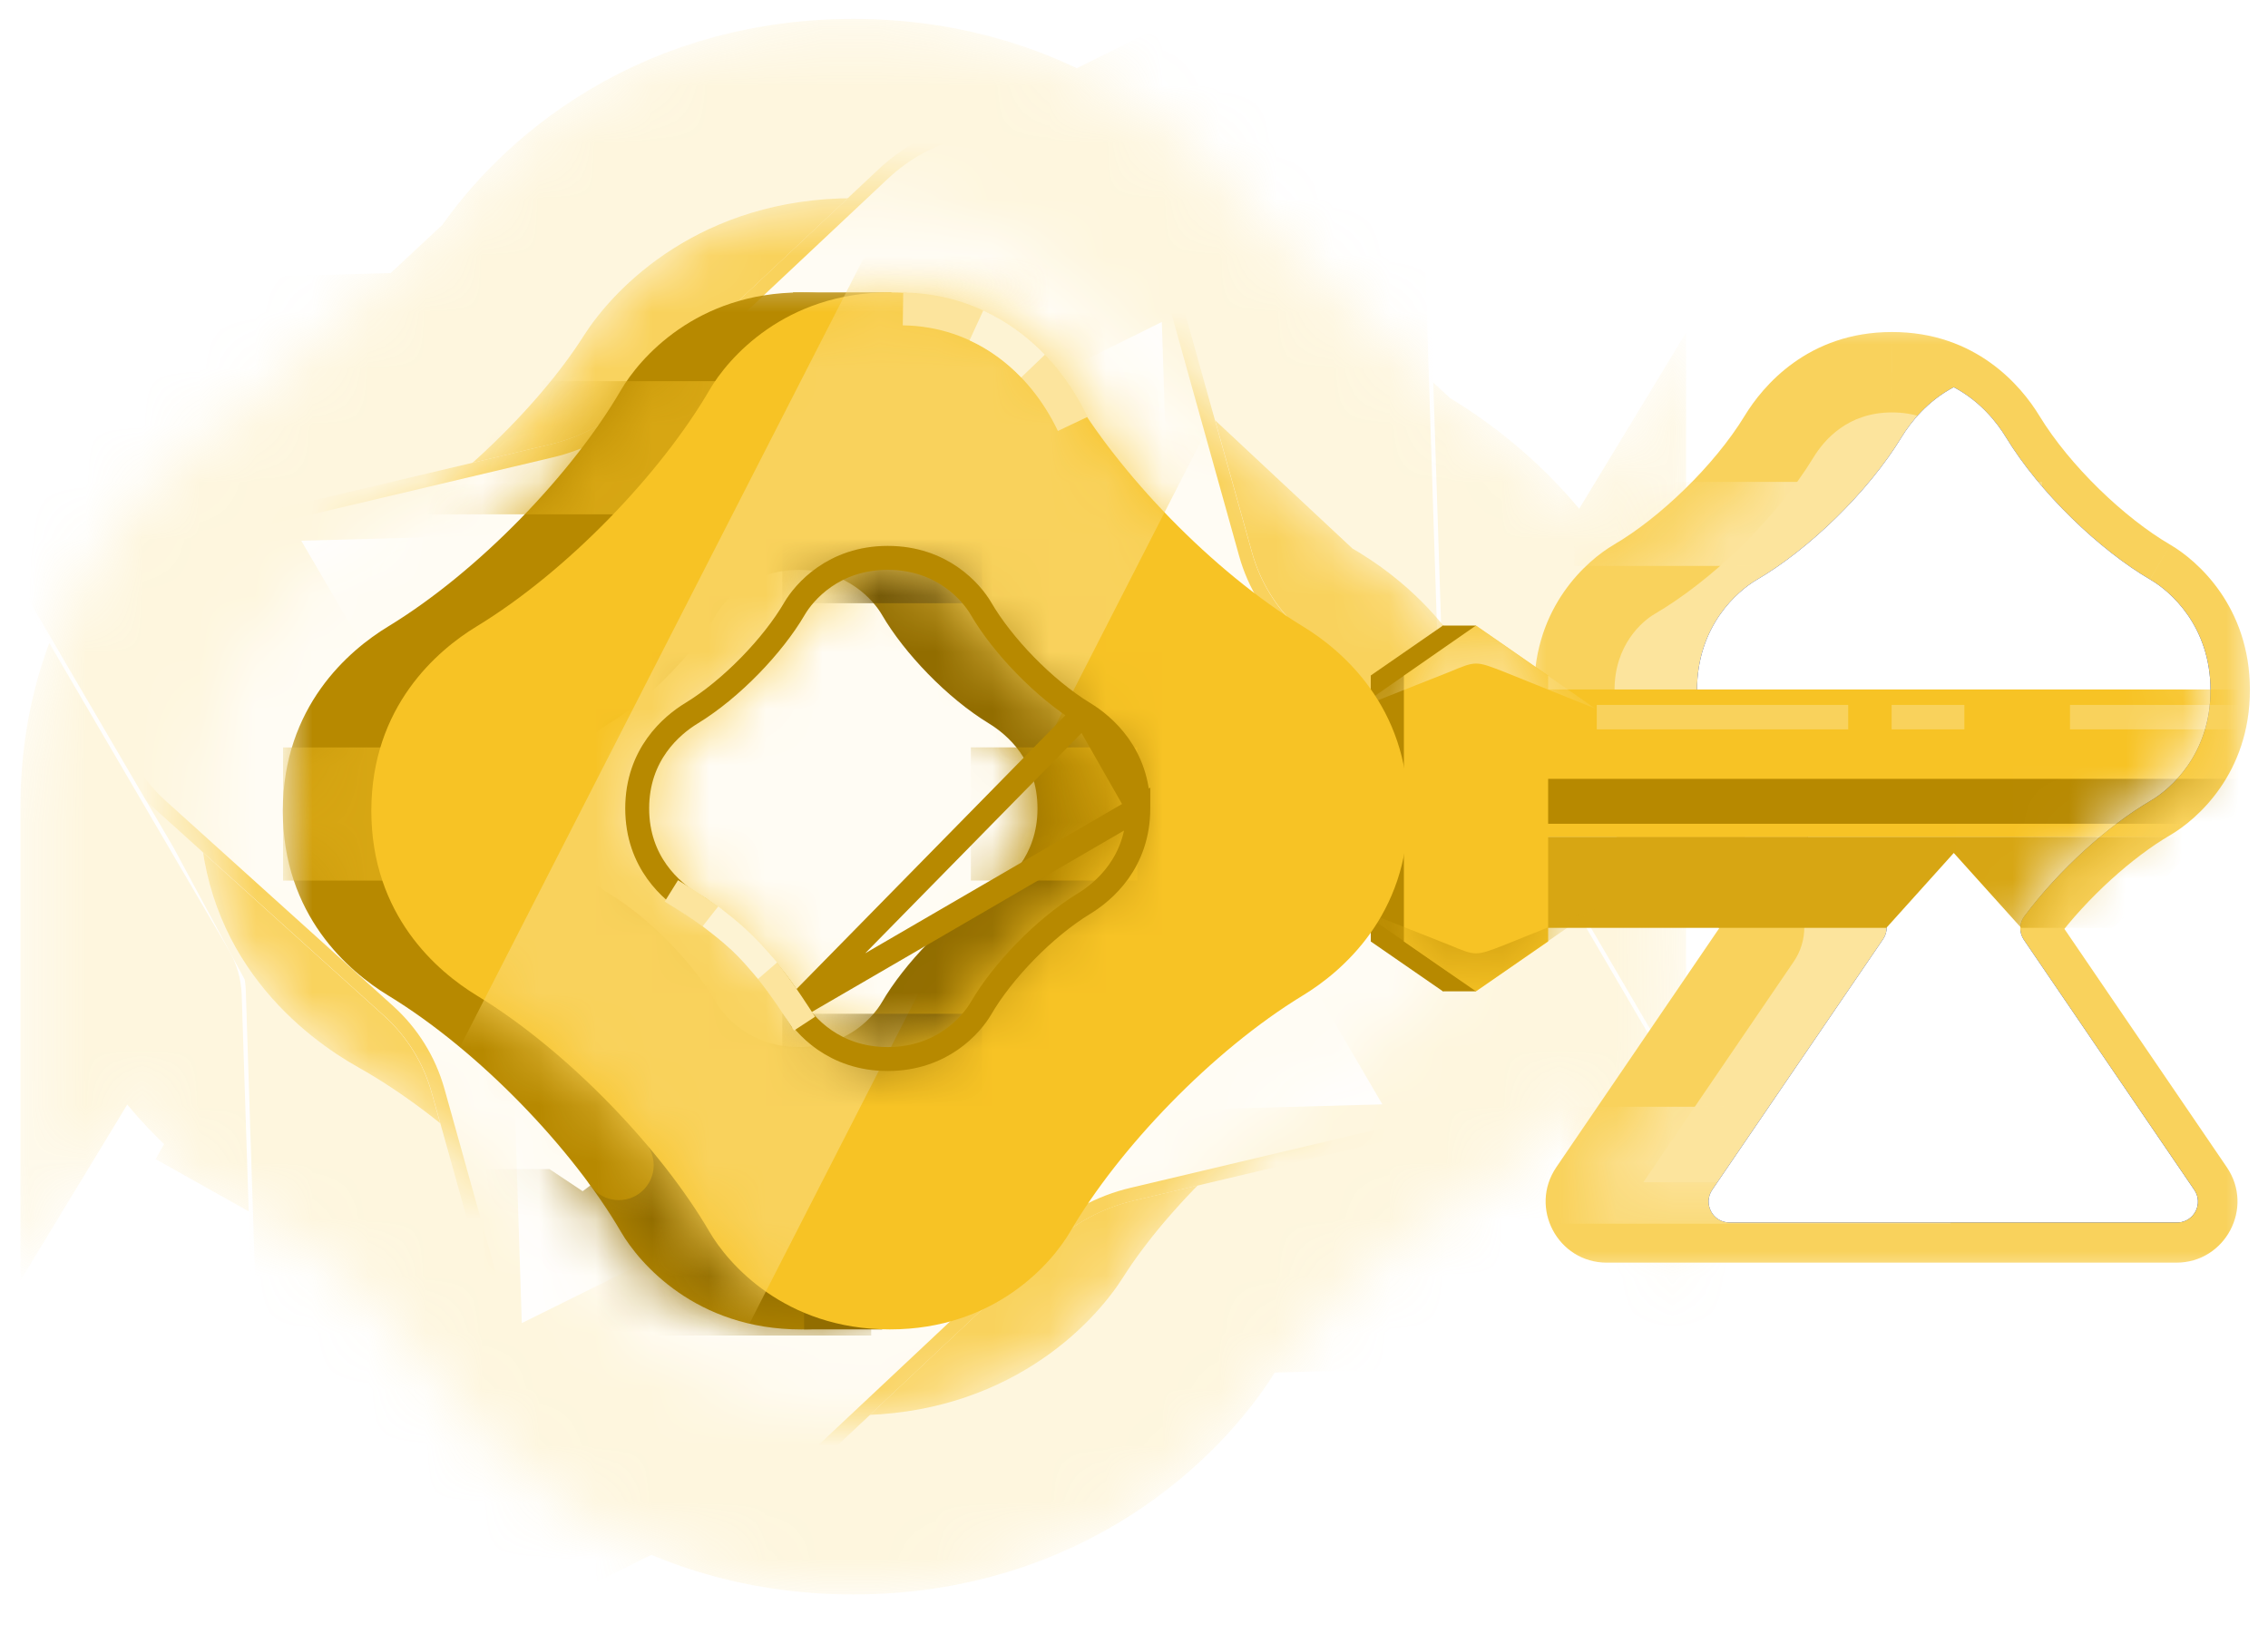 <?xml version="1.0" encoding="utf-8"?>
<svg xmlns="http://www.w3.org/2000/svg" fill="none" height="29" viewBox="0 0 40 29" width="40">
<g opacity="0.2">
<mask height="29" id="mask0_1924_4808" maskUnits="userSpaceOnUse" style="mask-type:alpha" width="30" x="0" y="0">
<path d="M9.593 5.492L9.593 5.492C10.246 4.462 12.001 2.672 15.049 2.672C18.096 2.672 19.851 4.46 20.505 5.492H9.593ZM9.593 5.492C8.866 6.64 7.356 8.106 5.928 8.907L9.593 5.492ZM2.699 14.225V14.224C2.7 11.111 4.881 9.494 5.927 8.908L2.699 14.225ZM2.699 14.225V14.226V14.226V14.226V14.226V14.226V14.226V14.226V14.226V14.226V14.226V14.226V14.226V14.226V14.226V14.226V14.226V14.226V14.226V14.226V14.226V14.226V14.226V14.226V14.226V14.226V14.226V14.226V14.226V14.226V14.226V14.226V14.226V14.226V14.226V14.226V14.226V14.226V14.226V14.226V14.226V14.226V14.226V14.226V14.226V14.226V14.226V14.226V14.226V14.226V14.226V14.226V14.226V14.226V14.226V14.226V14.226V14.226V14.226V14.226V14.226V14.226V14.226V14.226V14.226V14.226V14.226V14.226V14.226V14.226V14.226V14.226V14.226V14.226V14.226V14.226V14.226V14.226V14.226V14.226V14.226V14.226V14.226V14.226V14.226V14.226V14.226V14.226V14.226V14.226V14.226V14.226V14.227V14.227V14.227V14.227V14.227V14.227V14.227V14.227V14.227V14.227V14.227V14.227V14.227V14.227V14.227V14.227V14.227V14.227V14.227V14.227V14.227V14.227V14.227V14.227V14.227V14.227V14.227V14.227V14.227V14.227V14.227V14.227V14.227V14.227V14.227V14.227V14.227V14.227V14.227V14.227V14.227V14.227V14.227V14.227V14.227V14.227V14.227V14.227V14.227V14.227V14.227V14.227V14.227V14.227V14.227V14.227V14.227V14.227V14.227V14.227V14.227V14.227V14.227V14.227L2.699 14.227L2.699 14.228M2.699 14.225L2.699 14.228M2.699 14.228C2.7 17.343 4.883 18.96 5.927 19.545L7.07 17.506L5.927 19.545C7.356 20.346 8.866 21.813 9.593 22.96M2.699 14.228L24.171 19.545M27.399 14.225L27.399 14.226L27.399 14.226V14.227V14.228C27.398 17.343 25.215 18.96 24.171 19.545L27.399 14.225ZM27.399 14.225C27.398 11.11 25.215 9.493 24.171 8.908L27.399 14.225ZM18.53 21.709C18.178 22.265 17.083 23.442 15.049 23.442C13.015 23.442 11.92 22.265 11.568 21.709M18.53 21.709L5.037 14.226V14.227C5.038 16.084 6.315 17.082 7.071 17.506C8.831 18.492 10.63 20.227 11.568 21.709M18.53 21.709C19.468 20.227 21.267 18.492 23.027 17.506L24.171 19.545M18.53 21.709L24.171 19.545M11.568 21.709L9.593 22.96M11.568 21.709L9.593 22.96C9.593 22.96 9.593 22.96 9.593 22.96M9.593 22.96C10.246 23.993 12.002 25.78 15.049 25.78C18.097 25.78 19.852 23.991 20.505 22.961L20.505 22.96C21.232 21.813 22.742 20.346 24.171 19.545M24.171 8.908C22.742 8.107 21.232 6.64 20.505 5.493L24.171 8.908Z" fill="#D9D9D9" stroke="url(#paint0_radial_1924_4808)" stroke-width="4.676"/>
</mask>
<g mask="url(#mask0_1924_4808)">
<path d="M9.593 5.492L9.593 5.492C10.246 4.462 12.001 2.672 15.049 2.672C18.096 2.672 19.851 4.46 20.505 5.492H9.593ZM9.593 5.492C8.866 6.64 7.356 8.106 5.928 8.907L9.593 5.492ZM2.699 14.225V14.224C2.7 11.111 4.881 9.494 5.927 8.908L2.699 14.225ZM2.699 14.225V14.226V14.226V14.226V14.226V14.226V14.226V14.226V14.226V14.226V14.226V14.226V14.226V14.226V14.226V14.226V14.226V14.226V14.226V14.226V14.226V14.226V14.226V14.226V14.226V14.226V14.226V14.226V14.226V14.226V14.226V14.226V14.226V14.226V14.226V14.226V14.226V14.226V14.226V14.226V14.226V14.226V14.226V14.226V14.226V14.226V14.226V14.226V14.226V14.226V14.226V14.226V14.226V14.226V14.226V14.226V14.226V14.226V14.226V14.226V14.226V14.226V14.226V14.226V14.226V14.226V14.226V14.226V14.226V14.226V14.226V14.226V14.226V14.226V14.226V14.226V14.226V14.226V14.226V14.226V14.226V14.226V14.226V14.226V14.226V14.226V14.226V14.226V14.226V14.226V14.226V14.226V14.227V14.227V14.227V14.227V14.227V14.227V14.227V14.227V14.227V14.227V14.227V14.227V14.227V14.227V14.227V14.227V14.227V14.227V14.227V14.227V14.227V14.227V14.227V14.227V14.227V14.227V14.227V14.227V14.227V14.227V14.227V14.227V14.227V14.227V14.227V14.227V14.227V14.227V14.227V14.227V14.227V14.227V14.227V14.227V14.227V14.227V14.227V14.227V14.227V14.227V14.227V14.227V14.227V14.227V14.227V14.227V14.227V14.227V14.227V14.227V14.227V14.227V14.227V14.227L2.699 14.227L2.699 14.228M2.699 14.225L2.699 14.228M2.699 14.228C2.7 17.343 4.883 18.96 5.927 19.545L7.07 17.506L5.927 19.545C7.356 20.346 8.866 21.813 9.593 22.96M2.699 14.228L24.171 19.545M27.399 14.225L27.399 14.226L27.399 14.226V14.227V14.228C27.398 17.343 25.215 18.96 24.171 19.545L27.399 14.225ZM27.399 14.225C27.398 11.11 25.215 9.493 24.171 8.908L27.399 14.225ZM18.53 21.709C18.178 22.265 17.083 23.442 15.049 23.442C13.015 23.442 11.92 22.265 11.568 21.709M18.53 21.709L5.037 14.226V14.227C5.038 16.084 6.315 17.082 7.071 17.506C8.831 18.492 10.63 20.227 11.568 21.709M18.53 21.709C19.468 20.227 21.267 18.492 23.027 17.506L24.171 19.545M18.53 21.709L24.171 19.545M11.568 21.709L9.593 22.96M11.568 21.709L9.593 22.96C9.593 22.96 9.593 22.96 9.593 22.96M9.593 22.96C10.246 23.993 12.002 25.78 15.049 25.78C18.097 25.78 19.852 23.991 20.505 22.961L20.505 22.96C21.232 21.813 22.742 20.346 24.171 19.545M24.171 8.908C22.742 8.107 21.232 6.64 20.505 5.493L24.171 8.908Z" stroke="url(#paint1_radial_1924_4808)" stroke-width="4.676"/>
<g filter="url(#filter0_f_1924_4808)">
<path d="M22.319 -0.359C23.577 -0.983 25.054 -0.198 25.096 1.117L25.431 11.465C25.44 11.746 25.518 12.018 25.66 12.261L30.9 21.219C31.594 22.407 30.654 23.905 29.19 23.945L18.142 24.248C17.842 24.256 17.547 24.33 17.278 24.463L7.375 29.37C6.117 29.994 4.64 29.209 4.597 27.894L4.263 17.546C4.254 17.265 4.175 16.993 4.033 16.75L-1.206 7.792C-1.901 6.605 -0.96 5.106 0.504 5.066L11.552 4.763C11.851 4.755 12.147 4.681 12.416 4.548L22.319 -0.359Z" fill="#FFFCF4"/>
<path d="M6.155 15.606L4.033 16.75L6.155 15.606L1.301 7.307L11.536 7.027L11.552 4.763L11.536 7.027C12.21 7.008 12.875 6.843 13.479 6.543L22.71 1.969L23.022 11.614C23.042 12.246 23.219 12.859 23.539 13.405L28.392 21.704L18.158 21.985C17.484 22.003 16.819 22.169 16.214 22.468L6.983 27.042L6.672 17.397C6.651 16.765 6.474 16.152 6.155 15.606ZM0.488 7.329L0.489 7.329C0.489 7.329 0.488 7.329 0.488 7.329L0.491 6.876L0.488 7.329Z" stroke="url(#paint2_radial_1924_4808)" stroke-width="4.676"/>
</g>
</g>
</g>
<mask height="22" id="mask1_1924_4808" maskUnits="userSpaceOnUse" style="mask-type:alpha" width="24" x="3" y="3">
<path d="M25.819 14.225L25.819 14.226V14.226V14.227V14.227C25.818 16.492 24.247 17.691 23.398 18.167C21.746 19.093 20.04 20.741 19.17 22.115L19.17 22.115C18.721 22.824 17.412 24.2 15.049 24.2C12.687 24.2 11.377 22.825 10.928 22.115C10.058 20.741 8.352 19.093 6.7 18.167C5.851 17.691 4.28 16.492 4.279 14.227L4.279 14.227L4.279 14.227V14.227V14.227V14.227V14.227V14.227V14.227V14.227V14.227V14.227V14.227V14.227V14.227V14.227V14.227V14.227V14.227V14.227V14.227V14.227V14.227V14.227V14.227V14.227V14.227V14.227V14.227V14.227V14.227V14.227V14.227V14.227V14.227V14.227V14.227V14.227V14.227V14.227V14.227V14.227V14.227V14.227V14.227V14.227V14.227V14.227V14.227V14.227V14.227V14.227V14.227V14.227V14.227V14.227V14.227V14.227V14.227V14.227V14.227V14.227V14.227V14.227V14.227V14.227V14.226V14.226V14.226V14.226V14.226V14.226V14.226V14.226V14.226V14.226V14.226V14.226V14.226V14.226V14.226V14.226V14.226V14.226V14.226V14.226V14.226V14.226V14.226V14.226V14.226V14.226V14.226V14.226V14.226V14.226V14.226V14.226V14.226V14.226V14.226V14.226V14.226V14.226V14.226V14.226V14.226V14.226V14.226V14.226V14.226V14.226V14.226V14.226V14.226V14.226V14.226V14.226V14.226V14.226V14.226V14.226V14.226V14.226V14.226V14.226V14.226V14.226V14.226V14.226V14.226V14.226V14.226V14.226V14.226V14.226V14.226V14.226V14.226V14.226V14.226V14.226V14.226V14.226V14.226V14.226V14.226V14.226V14.226V14.226V14.226V14.226V14.226V14.226V14.226V14.226V14.226V14.225V14.225C4.28 11.96 5.85 10.761 6.7 10.286C8.353 9.359 10.058 7.711 10.928 6.338L10.928 6.338C11.377 5.629 12.687 4.253 15.049 4.253C17.411 4.253 18.72 5.628 19.17 6.338L25.819 14.225ZM25.819 14.225C25.818 11.961 24.247 10.762 23.398 10.286M25.819 14.225L23.398 10.286M23.398 10.286C21.746 9.359 20.04 7.712 19.17 6.338L23.398 10.286Z" fill="#D9D9D9" stroke="url(#paint3_radial_1924_4808)" stroke-width="1.516"/>
</mask>
<g mask="url(#mask1_1924_4808)">
<path d="M25.819 14.225L25.819 14.226V14.226V14.227V14.227C25.818 16.492 24.247 17.691 23.398 18.167C21.746 19.093 20.04 20.741 19.17 22.115L19.17 22.115C18.721 22.824 17.412 24.2 15.049 24.2C12.687 24.2 11.377 22.825 10.928 22.115C10.058 20.741 8.352 19.093 6.7 18.167C5.851 17.691 4.28 16.492 4.279 14.227L4.279 14.227L4.279 14.227V14.227V14.227V14.227V14.227V14.227V14.227V14.227V14.227V14.227V14.227V14.227V14.227V14.227V14.227V14.227V14.227V14.227V14.227V14.227V14.227V14.227V14.227V14.227V14.227V14.227V14.227V14.227V14.227V14.227V14.227V14.227V14.227V14.227V14.227V14.227V14.227V14.227V14.227V14.227V14.227V14.227V14.227V14.227V14.227V14.227V14.227V14.227V14.227V14.227V14.227V14.227V14.227V14.227V14.227V14.227V14.227V14.227V14.227V14.227V14.227V14.227V14.227V14.227V14.226V14.226V14.226V14.226V14.226V14.226V14.226V14.226V14.226V14.226V14.226V14.226V14.226V14.226V14.226V14.226V14.226V14.226V14.226V14.226V14.226V14.226V14.226V14.226V14.226V14.226V14.226V14.226V14.226V14.226V14.226V14.226V14.226V14.226V14.226V14.226V14.226V14.226V14.226V14.226V14.226V14.226V14.226V14.226V14.226V14.226V14.226V14.226V14.226V14.226V14.226V14.226V14.226V14.226V14.226V14.226V14.226V14.226V14.226V14.226V14.226V14.226V14.226V14.226V14.226V14.226V14.226V14.226V14.226V14.226V14.226V14.226V14.226V14.226V14.226V14.226V14.226V14.226V14.226V14.226V14.226V14.226V14.226V14.226V14.226V14.226V14.226V14.226V14.226V14.226V14.226V14.225V14.225C4.28 11.96 5.85 10.761 6.7 10.286C8.353 9.359 10.058 7.711 10.928 6.338L10.928 6.338C11.377 5.629 12.687 4.253 15.049 4.253C17.411 4.253 18.72 5.628 19.17 6.338L25.819 14.225ZM25.819 14.225C25.818 11.961 24.247 10.762 23.398 10.286M25.819 14.225L23.398 10.286M23.398 10.286C21.746 9.359 20.04 7.712 19.17 6.338L23.398 10.286Z" stroke="url(#paint4_radial_1924_4808)" stroke-width="1.516"/>
<g filter="url(#filter1_f_1924_4808)">
<path d="M15.495 2.988C17.189 1.396 19.94 2.075 20.543 4.233L22.082 9.743C22.228 10.265 22.519 10.734 22.923 11.098L26.934 14.717C28.721 16.33 27.853 19.311 25.429 19.885L19.99 21.173C19.443 21.302 18.936 21.575 18.526 21.96L14.2 26.023C12.505 27.615 9.755 26.936 9.152 24.778L7.612 19.268C7.466 18.746 7.175 18.277 6.772 17.913L2.761 14.294C0.973 12.681 1.841 9.7 4.265 9.126L9.704 7.838C10.252 7.709 10.758 7.436 11.168 7.051L15.495 2.988Z" fill="#FFFCF4"/>
<path d="M15.575 3.07C17.204 1.54 19.849 2.192 20.429 4.267L21.968 9.777C22.12 10.32 22.422 10.807 22.841 11.185L26.852 14.803C28.571 16.354 27.736 19.221 25.405 19.773L19.966 21.061C19.398 21.195 18.872 21.478 18.446 21.878L14.119 25.941C12.49 27.471 9.845 26.819 9.266 24.744L7.726 19.234C7.574 18.691 7.273 18.205 6.853 17.826L2.842 14.208C1.123 12.657 1.958 9.79 4.289 9.238L9.728 7.951C10.297 7.816 10.822 7.533 11.249 7.133L15.575 3.07Z" stroke="url(#paint5_radial_1924_4808)" stroke-width="0.234"/>
</g>
</g>
<path clip-rule="evenodd" d="M33.369 6.564L33.369 6.564L33.368 6.564C32.24 6.564 31.633 7.279 31.375 7.702C30.775 8.687 29.72 9.694 28.819 10.219C28.482 10.416 27.766 11.029 27.766 12.167C27.766 13.305 28.481 13.918 28.819 14.115C29.572 14.554 30.432 15.328 31.044 16.145C31.136 16.267 31.135 16.434 31.049 16.559L28.035 20.983C27.868 21.227 28.043 21.558 28.339 21.558H38.383C38.679 21.558 38.854 21.227 38.687 20.983L35.68 16.57C35.594 16.445 35.594 16.279 35.685 16.157C36.298 15.336 37.162 14.556 37.919 14.115C38.256 13.918 38.972 13.305 38.972 12.167C38.972 11.029 38.257 10.416 37.919 10.219C37.017 9.694 35.963 8.687 35.363 7.702C35.105 7.279 34.498 6.564 33.369 6.564Z" fill="#FCE49D" fill-rule="evenodd"/>
<mask fill="black" height="17" id="path-10-outside-1_1924_4808" maskUnits="userSpaceOnUse" width="13" x="26.766" y="5.564">
<rect fill="white" height="17" width="13" x="26.766" y="5.564"/>
<path clip-rule="evenodd" d="M33.369 6.564L33.369 6.564L33.368 6.564C32.24 6.564 31.633 7.279 31.375 7.702C30.775 8.687 29.72 9.694 28.819 10.219C28.482 10.416 27.766 11.029 27.766 12.167C27.766 13.305 28.481 13.918 28.819 14.115C29.572 14.554 30.432 15.328 31.044 16.145C31.136 16.267 31.135 16.434 31.049 16.559L28.035 20.983C27.868 21.227 28.043 21.558 28.339 21.558H38.383C38.679 21.558 38.854 21.227 38.687 20.983L35.68 16.57C35.594 16.445 35.594 16.279 35.685 16.157C36.298 15.336 37.162 14.556 37.919 14.115C38.256 13.918 38.972 13.305 38.972 12.167C38.972 11.029 38.257 10.416 37.919 10.219C37.017 9.694 35.963 8.687 35.363 7.702C35.105 7.279 34.498 6.564 33.369 6.564Z" fill-rule="evenodd"/>
</mask>
<path d="M33.369 6.564V5.855V6.564ZM33.369 6.564L33.37 5.855H33.369V6.564ZM33.368 6.564V5.855L33.368 5.855L33.368 6.564ZM31.375 7.702L31.981 8.071L31.981 8.071L31.375 7.702ZM28.819 10.219L28.462 9.606L28.462 9.607L28.819 10.219ZM28.819 14.115L29.176 13.502L29.176 13.502L28.819 14.115ZM37.919 14.115L38.276 14.727L38.276 14.727L37.919 14.115ZM37.919 10.219L37.561 10.831L37.562 10.832L37.919 10.219ZM35.363 7.702L34.757 8.071L34.757 8.071L35.363 7.702ZM35.68 16.57L35.094 16.97L35.68 16.57ZM35.685 16.157L36.253 16.581L35.685 16.157ZM28.035 20.983L27.449 20.583L28.035 20.983ZM33.369 7.273H33.369V5.855H33.369V7.273ZM33.368 7.273H33.369V5.855H33.368V7.273ZM31.981 8.071C32.176 7.751 32.592 7.273 33.369 7.273L33.368 5.855C31.887 5.855 31.09 6.807 30.77 7.333L31.981 8.071ZM29.176 10.831C30.177 10.248 31.318 9.158 31.981 8.071L30.77 7.333C30.232 8.215 29.264 9.139 28.462 9.606L29.176 10.831ZM28.475 12.167C28.475 11.365 28.973 10.95 29.177 10.831L28.462 9.607C27.991 9.882 27.057 10.693 27.057 12.167H28.475ZM29.176 13.502C28.972 13.384 28.475 12.969 28.475 12.167H27.057C27.057 13.641 27.99 14.452 28.462 14.727L29.176 13.502ZM31.611 15.72C30.948 14.835 30.019 13.994 29.176 13.502L28.462 14.727C29.125 15.114 29.915 15.821 30.477 16.571L31.611 15.72ZM28.62 21.382L31.635 16.959L30.464 16.16L27.449 20.583L28.62 21.382ZM38.383 20.849H28.339V22.267H38.383V20.849ZM35.094 16.97L38.102 21.382L39.273 20.583L36.266 16.171L35.094 16.97ZM37.561 13.502C36.715 13.996 35.781 14.843 35.117 15.733L36.253 16.581C36.815 15.828 37.61 15.116 38.276 14.727L37.561 13.502ZM38.263 12.167C38.263 12.969 37.765 13.384 37.561 13.503L38.276 14.727C38.747 14.452 39.681 13.641 39.681 12.167H38.263ZM37.562 10.832C37.765 10.95 38.263 11.365 38.263 12.167H39.681C39.681 10.693 38.748 9.882 38.276 9.606L37.562 10.832ZM34.757 8.071C35.42 9.158 36.561 10.248 37.561 10.831L38.276 9.606C37.474 9.139 36.505 8.215 35.968 7.333L34.757 8.071ZM33.369 7.273C34.146 7.273 34.562 7.751 34.757 8.071L35.968 7.333C35.648 6.807 34.85 5.855 33.37 5.855L33.369 7.273ZM36.266 16.171C36.342 16.282 36.352 16.448 36.253 16.581L35.117 15.733C34.835 16.11 34.847 16.607 35.094 16.97L36.266 16.171ZM38.383 22.267C39.248 22.267 39.761 21.298 39.273 20.583L38.102 21.382C37.947 21.156 38.109 20.849 38.383 20.849V22.267ZM27.449 20.583C26.961 21.298 27.473 22.267 28.339 22.267V20.849C28.613 20.849 28.774 21.156 28.62 21.382L27.449 20.583ZM30.477 16.571C30.377 16.438 30.388 16.272 30.464 16.16L31.635 16.959C31.883 16.596 31.894 16.097 31.611 15.72L30.477 16.571Z" fill="#F9D25C" mask="url(#path-10-outside-1_1924_4808)"/>
<mask height="16" id="mask2_1924_4808" maskUnits="userSpaceOnUse" style="mask-type:alpha" width="12" x="27" y="6">
<path clip-rule="evenodd" d="M33.369 6.564L33.369 6.564L33.368 6.564C32.24 6.564 31.633 7.279 31.375 7.702C30.775 8.687 29.72 9.694 28.819 10.219C28.482 10.416 27.766 11.029 27.766 12.167C27.766 13.305 28.481 13.918 28.819 14.115C29.572 14.554 30.432 15.329 31.044 16.146C31.136 16.268 31.135 16.434 31.049 16.56L28.035 20.983C27.868 21.227 28.043 21.558 28.339 21.558H38.383C38.679 21.558 38.854 21.227 38.687 20.983L35.68 16.571C35.594 16.445 35.594 16.279 35.685 16.157C36.298 15.336 37.162 14.556 37.919 14.115C38.256 13.918 38.972 13.305 38.972 12.167C38.972 11.029 38.257 10.416 37.919 10.219C37.017 9.694 35.963 8.687 35.363 7.702C35.105 7.279 34.498 6.564 33.369 6.564Z" fill="#926D00" fill-rule="evenodd"/>
</mask>
<g mask="url(#mask2_1924_4808)">
<rect fill="#FCE49D" height="1.482" width="8.249" x="27.766" y="8.498"/>
</g>
<mask height="16" id="mask3_1924_4808" maskUnits="userSpaceOnUse" style="mask-type:alpha" width="12" x="27" y="6">
<path clip-rule="evenodd" d="M33.369 6.564L33.369 6.564L33.368 6.564C32.24 6.564 31.633 7.279 31.375 7.702C30.775 8.687 29.72 9.694 28.819 10.219C28.482 10.416 27.766 11.029 27.766 12.167C27.766 13.305 28.481 13.918 28.819 14.115C29.572 14.554 30.432 15.329 31.044 16.146C31.136 16.268 31.135 16.434 31.049 16.56L28.035 20.983C27.868 21.227 28.043 21.558 28.339 21.558H38.383C38.679 21.558 38.854 21.227 38.687 20.983L35.68 16.571C35.594 16.445 35.594 16.279 35.685 16.157C36.298 15.336 37.162 14.556 37.919 14.115C38.256 13.918 38.972 13.305 38.972 12.167C38.972 11.029 38.257 10.416 37.919 10.219C37.017 9.694 35.963 8.687 35.363 7.702C35.105 7.279 34.498 6.564 33.369 6.564Z" fill="#926D00" fill-rule="evenodd"/>
</mask>
<g mask="url(#mask3_1924_4808)">
<rect fill="#FCE49D" height="2.062" width="8.249" x="26.154" y="19.518"/>
</g>
<path clip-rule="evenodd" d="M38.419 21.558C38.701 21.542 38.862 21.222 38.7 20.984L35.695 16.575C35.609 16.449 35.609 16.283 35.7 16.162C36.313 15.34 37.177 14.561 37.932 14.12C38.27 13.923 38.986 13.311 38.986 12.173C38.986 11.035 38.27 10.423 37.932 10.226C37.032 9.701 35.977 8.694 35.378 7.71C35.218 7.448 34.925 7.075 34.457 6.828C33.99 7.075 33.697 7.448 33.538 7.709C32.938 8.694 31.884 9.7 30.983 10.225C30.645 10.422 29.93 11.035 29.93 12.172C29.93 13.31 30.645 13.923 30.983 14.12C31.735 14.558 32.594 15.332 33.206 16.148C33.298 16.27 33.297 16.436 33.212 16.562L30.198 20.983C30.032 21.227 30.207 21.558 30.502 21.558H38.419Z" fill="url(#paint6_linear_1924_4808)" fill-rule="evenodd"/>
<path clip-rule="evenodd" d="M38.419 21.558C38.701 21.542 38.862 21.222 38.7 20.984L35.695 16.575C35.609 16.449 35.609 16.283 35.7 16.162C36.313 15.34 37.177 14.561 37.932 14.12C38.27 13.923 38.986 13.311 38.986 12.173C38.986 11.035 38.27 10.423 37.932 10.226C37.032 9.701 35.977 8.694 35.378 7.71C35.218 7.448 34.925 7.075 34.457 6.828C33.99 7.075 33.697 7.448 33.538 7.709C32.938 8.694 31.884 9.7 30.983 10.225C30.645 10.422 29.93 11.035 29.93 12.172C29.93 13.31 30.645 13.923 30.983 14.12C31.735 14.558 32.594 15.332 33.206 16.148C33.298 16.27 33.297 16.436 33.212 16.562L30.198 20.983C30.032 21.227 30.207 21.558 30.502 21.558H38.419Z" fill="url(#paint7_linear_1924_4808)" fill-rule="evenodd"/>
<mask height="28" id="mask4_1924_4808" maskUnits="userSpaceOnUse" style="mask-type:alpha" width="38" x="1" y="1">
<path clip-rule="evenodd" d="M33.399 6.562L33.4 6.562C34.528 6.563 35.135 7.277 35.392 7.7C35.992 8.685 37.046 9.691 37.947 10.216C38.285 10.413 39 11.026 39 12.163C39 13.301 38.284 13.914 37.947 14.111C37.127 14.589 36.215 15.438 35.67 16.261C35.529 16.508 35.773 16.683 35.773 16.683C35.516 17.105 34.528 17.764 33.4 17.764L33.4 17.764C33.4 17.764 33.4 17.764 33.399 17.764C32.27 17.764 7.015 29.201 6.758 28.778C6.158 27.794 2.955 14.636 2.054 14.111C1.716 13.914 1.001 13.301 1.001 12.163C1.001 11.026 1.717 10.413 2.054 10.216C2.955 9.691 7.12 2.006 7.72 1.022C7.978 0.599 32.27 6.563 33.399 6.562L33.399 6.562Z" fill="#141414" fill-rule="evenodd"/>
</mask>
<g mask="url(#mask4_1924_4808)">
<path clip-rule="evenodd" d="M23.973 14.453L15.068 5.94L6.359 14.453L15.557 22.477L23.973 14.453ZM18.298 14.257V14.258V14.258C18.298 15.106 17.761 15.561 17.444 15.755C16.704 16.205 15.948 16.997 15.554 17.674C15.406 17.928 14.945 18.465 14.091 18.465C13.236 18.465 12.776 17.928 12.628 17.674C12.233 16.997 11.477 16.205 10.738 15.755C10.42 15.561 9.883 15.106 9.883 14.258V14.257V14.257C9.883 13.409 10.42 12.954 10.738 12.76C11.477 12.31 12.233 11.518 12.628 10.841C12.776 10.588 13.236 10.05 14.091 10.05C14.945 10.05 15.406 10.587 15.554 10.841C15.948 11.518 16.704 12.31 17.444 12.76C17.761 12.954 18.298 13.41 18.298 14.257Z" fill="#926D00" fill-rule="evenodd"/>
<mask height="18" id="mask5_1924_4808" maskUnits="userSpaceOnUse" style="mask-type:alpha" width="18" x="6" y="5">
<path clip-rule="evenodd" d="M23.973 14.453L15.068 5.94L6.359 14.453L15.557 22.477L23.973 14.453ZM18.298 14.257V14.258V14.258C18.298 15.106 17.761 15.561 17.444 15.755C16.704 16.205 15.948 16.997 15.554 17.674C15.406 17.928 14.945 18.465 14.091 18.465C13.236 18.465 12.776 17.928 12.628 17.674C12.233 16.997 11.477 16.205 10.738 15.755C10.42 15.561 9.883 15.106 9.883 14.258V14.257V14.257C9.883 13.409 10.42 12.954 10.738 12.76C11.477 12.31 12.233 11.518 12.628 10.841C12.776 10.588 13.236 10.05 14.091 10.05C14.945 10.05 15.406 10.587 15.554 10.841C15.948 11.518 16.704 12.31 17.444 12.76C17.761 12.954 18.298 13.41 18.298 14.257Z" fill="#926D00" fill-rule="evenodd"/>
</mask>
<g mask="url(#mask5_1924_4808)">
<rect fill="#B78900" height="2.348" width="2.936" x="17.123" y="13.18"/>
<rect fill="#5C4400" height="2.348" width="3.523" x="13.797" y="8.29"/>
<rect fill="#5C4400" height="2.348" width="3.523" x="13.797" y="17.878"/>
</g>
<mask height="21" id="mask6_1924_4808" maskUnits="userSpaceOnUse" style="mask-type:alpha" width="39" x="4" y="4">
<path clip-rule="evenodd" d="M42.174 4.57H4.99V24.336H42.174V4.57ZM19.863 14.258V14.259V14.259C19.863 15.107 19.326 15.562 19.009 15.756C18.269 16.206 17.513 16.998 17.118 17.675C16.97 17.929 16.51 18.466 15.655 18.466C14.801 18.466 14.341 17.929 14.193 17.675C13.798 16.998 13.042 16.206 12.303 15.756C11.985 15.562 11.448 15.107 11.448 14.259V14.258V14.258C11.448 13.41 11.985 12.954 12.303 12.761C13.042 12.311 13.798 11.519 14.193 10.842C14.341 10.589 14.801 10.051 15.655 10.051C16.51 10.051 16.97 10.588 17.118 10.842C17.513 11.519 18.269 12.311 19.009 12.761C19.326 12.955 19.863 13.411 19.863 14.258Z" fill="#D9D9D9" fill-rule="evenodd"/>
</mask>
<g mask="url(#mask6_1924_4808)">
<path clip-rule="evenodd" d="M40.503 14.764L24.76 14.764L24.76 12.165L40.503 12.165L40.503 14.764Z" fill="#F7C325" fill-rule="evenodd"/>
<rect fill="#FEF9E9" height="1.983" transform="rotate(90 38.957 14.763)" width="0.611" x="38.957" y="14.763"/>
<path clip-rule="evenodd" d="M42.791 12.159L25.986 12.159L25.986 14.748L44.524 14.748L44.524 13.761L42.791 12.159Z" fill="#F7C325" fill-rule="evenodd"/>
<path clip-rule="evenodd" d="M44.532 13.735L26.678 13.735L26.678 14.527L44.532 14.527L44.532 13.735Z" fill="#B78900" fill-rule="evenodd"/>
<path d="M42.816 12.647L42.005 12.647M28.162 12.647L32.596 12.647M34.645 12.647L33.362 12.647M36.508 12.647L41.194 12.647" stroke="#F9D25C" stroke-width="0.431"/>
<path d="M26.525 16.363L26.525 14.761L45.018 14.761C44.866 15.496 44.197 16.363 42.737 16.363L40 16.363L38.631 15.042L37.263 16.363L35.647 16.363L34.458 15.042L33.269 16.363L26.525 16.363Z" fill="#D7A613"/>
<rect fill="#B78900" height="6.45" width="0.584" x="25.447" y="11.032"/>
<path d="M25.448 11.032L26.72 11.912V16.603L25.448 17.482L24.176 16.603V11.912L25.448 11.032Z" fill="#B78900"/>
<path d="M26.032 11.032L27.304 11.915V16.603L26.032 17.482L24.76 16.603V11.915L26.032 11.032Z" fill="#F7C325"/>
<mask height="7" id="mask7_1924_4808" maskUnits="userSpaceOnUse" style="mask-type:alpha" width="4" x="24" y="11">
<path d="M26.032 11.032L27.304 11.915V16.603L26.032 17.482L24.76 16.603V11.915L26.032 11.032Z" fill="#F7C325"/>
</mask>
<g mask="url(#mask7_1924_4808)">
<path d="M28.14 12.499L26.029 11.033L23.922 12.499L25.572 11.846C26.029 11.654 26.029 11.654 26.527 11.848L28.142 12.499L28.14 12.499Z" fill="#FCE49D"/>
</g>
<mask height="7" id="mask8_1924_4808" maskUnits="userSpaceOnUse" style="mask-type:alpha" width="4" x="24" y="11">
<path d="M26.032 11.032L27.304 11.915V16.603L26.032 17.482L24.76 16.603V11.915L26.032 11.032Z" fill="#F7C325"/>
</mask>
<g mask="url(#mask8_1924_4808)">
<path d="M28.14 16.015L26.029 17.482L23.922 16.015L25.572 16.669C26.029 16.86 26.029 16.86 26.527 16.667L28.142 16.016L28.14 16.015Z" fill="#D7A613"/>
</g>
<rect fill="#B78900" height="17.809" width="1.736" x="13.986" y="5.156"/>
<path clip-rule="evenodd" d="M23.276 14.301V14.301C23.275 12.459 22.109 11.468 21.419 11.048C19.811 10.069 18.168 8.347 17.311 6.877C16.99 6.325 15.989 5.157 14.132 5.157C12.275 5.157 11.275 6.326 10.953 6.877C10.096 8.347 8.453 10.069 6.846 11.048C6.156 11.467 4.989 12.458 4.988 14.3V14.301C4.988 14.301 4.988 14.301 4.988 14.302C4.989 16.144 6.156 17.135 6.846 17.555C8.453 18.534 10.096 20.256 10.953 21.726C11.275 22.277 12.275 23.445 14.132 23.445C15.989 23.445 16.99 22.277 17.311 21.726C18.168 20.256 19.811 18.534 21.419 17.555C22.109 17.135 23.275 16.144 23.276 14.302V14.301Z" fill="#B78900" fill-rule="evenodd"/>
<mask height="19" id="mask9_1924_4808" maskUnits="userSpaceOnUse" style="mask-type:alpha" width="20" x="4" y="5">
<path clip-rule="evenodd" d="M23.28 14.3V14.299C23.279 12.457 22.113 11.467 21.423 11.047C19.815 10.068 18.172 8.346 17.315 6.876C16.994 6.324 15.993 5.156 14.136 5.156C12.279 5.156 11.279 6.325 10.957 6.876C10.1 8.346 8.457 10.068 6.85 11.047C6.159 11.466 4.993 12.457 4.992 14.299V14.299C4.992 14.299 4.992 14.299 4.992 14.301C4.993 16.143 6.159 17.133 6.85 17.554C8.457 18.533 10.1 20.254 10.957 21.725C11.279 22.276 12.279 23.444 14.136 23.444C15.993 23.444 16.994 22.276 17.315 21.725C18.172 20.254 19.815 18.533 21.423 17.554C22.113 17.133 23.279 16.143 23.28 14.301V14.3Z" fill="#B78900" fill-rule="evenodd"/>
</mask>
<g mask="url(#mask9_1924_4808)">
<rect fill="#D7A613" height="2.348" width="2.348" x="4.992" y="13.181"/>
<path d="M4.014 23.552H15.365V20.616H11.94L11.45 20.127L10.276 21.007L9.689 20.616H4.014V23.552Z" fill="#926D00"/>
<rect fill="#D7A613" height="2.348" width="20.745" x="4.992" y="6.722"/>
<circle cx="10.913" cy="20.548" fill="#B78900" r="0.616"/>
</g>
<path d="M14.182 23.444H15.559V20.526H14.182V23.444Z" fill="#926D00"/>
<path clip-rule="evenodd" d="M24.837 14.3V14.3C24.836 12.458 23.669 11.467 22.979 11.047C21.372 10.068 19.729 8.346 18.872 6.876C18.55 6.324 17.55 5.156 15.693 5.156C13.835 5.156 12.835 6.325 12.514 6.876C11.656 8.346 10.014 10.068 8.406 11.047C7.716 11.466 6.55 12.457 6.549 14.299V14.3C6.549 14.3 6.549 14.3 6.549 14.301C6.55 16.143 7.716 17.134 8.406 17.554C10.014 18.533 11.656 20.255 12.514 21.725C12.835 22.276 13.835 23.444 15.693 23.444C17.55 23.444 18.55 22.276 18.872 21.725C19.729 20.255 21.372 18.533 22.979 17.554C23.669 17.134 24.836 16.143 24.837 14.301V14.3Z" fill="#F7C325" fill-rule="evenodd"/>
<mask height="19" id="mask10_1924_4808" maskUnits="userSpaceOnUse" style="mask-type:alpha" width="19" x="6" y="5">
<path clip-rule="evenodd" d="M24.843 14.302V14.302C24.842 12.46 23.675 11.469 22.985 11.049C21.378 10.07 19.735 8.348 18.878 6.878C18.556 6.326 17.556 5.158 15.699 5.158C13.841 5.158 12.841 6.327 12.52 6.878C11.662 8.348 10.019 10.07 8.412 11.049C7.722 11.468 6.555 12.459 6.555 14.301V14.302C6.555 14.302 6.555 14.302 6.555 14.303C6.555 16.145 7.722 17.136 8.412 17.556C10.019 18.535 11.662 20.256 12.52 21.727C12.841 22.279 13.841 23.446 15.699 23.446C17.556 23.446 18.556 22.278 18.878 21.727C19.735 20.256 21.378 18.535 22.985 17.556C23.675 17.136 24.842 16.145 24.843 14.303V14.302Z" fill="#F7C325" fill-rule="evenodd"/>
</mask>
<g mask="url(#mask10_1924_4808)">
<rect fill="#F9D25C" height="6.767" transform="rotate(-62.9 6.555 21.508)" width="20.784" x="6.555" y="21.508"/>
</g>
</g>
<path d="M20.076 14.256V14.256V14.257V14.257V14.257C20.075 15.21 19.468 15.722 19.12 15.934C18.411 16.366 17.679 17.133 17.302 17.78L17.302 17.78C17.131 18.073 16.612 18.676 15.657 18.676C14.702 18.676 14.183 18.073 14.012 17.78L20.076 14.256ZM20.076 14.256C20.075 13.304 19.468 12.791 19.12 12.579M20.076 14.256L19.12 12.579M19.12 12.579C18.411 12.147 17.679 11.381 17.302 10.734C17.131 10.44 16.612 9.838 15.657 9.838C14.702 9.838 14.183 10.441 14.012 10.734L14.012 10.734C13.634 11.381 12.903 12.147 12.194 12.579C11.846 12.791 11.238 13.304 11.238 14.256V14.256V14.256V14.256V14.256V14.256V14.256V14.256V14.256V14.256V14.256V14.256V14.256V14.257V14.257V14.257V14.257V14.257V14.257V14.257V14.257V14.257V14.257V14.257V14.257V14.257V14.257V14.257V14.257V14.257V14.257V14.257V14.257V14.257V14.257V14.257V14.257V14.257V14.257V14.257V14.257V14.257V14.257V14.257V14.257V14.257V14.257V14.257V14.257V14.257V14.257V14.257V14.257V14.257V14.257V14.257V14.257V14.257V14.257V14.257V14.257V14.257V14.257V14.257V14.257V14.257V14.257V14.257V14.257V14.257V14.257V14.257V14.257V14.257V14.257V14.257V14.257V14.257V14.257V14.257V14.257V14.257V14.257V14.257V14.257V14.257V14.257V14.257V14.257V14.257V14.257V14.257V14.257V14.257V14.257V14.257V14.257V14.257V14.257V14.257V14.257V14.257V14.257V14.257V14.257V14.257V14.257V14.257V14.257V14.257V14.257V14.257V14.257V14.257V14.257V14.257V14.257V14.257V14.257V14.257V14.257V14.257V14.257V14.257V14.257V14.257V14.257V14.257V14.257V14.257V14.257V14.257V14.257V14.257V14.257V14.257V14.257V14.257V14.257V14.257L11.238 14.257L11.238 14.257C11.238 15.21 11.846 15.722 12.194 15.934M19.12 12.579L14.012 17.78C13.634 17.133 12.903 16.366 12.194 15.934M12.194 15.934C12.194 15.934 12.194 15.934 12.194 15.934L12.304 15.754L12.194 15.934Z" stroke="#B78900" stroke-width="0.422"/>
<path d="M12.029 15.828C12.989 16.427 13.433 16.895 14.068 17.866" stroke="#FCE49D" stroke-linecap="square" stroke-width="0.444"/>
<path d="M12.705 16.296C12.965 16.5 13.184 16.708 13.393 16.95" stroke="#FDF3D3" stroke-linecap="square" stroke-width="0.444"/>
<path d="M15.926 5.448C17.316 5.467 18.378 6.336 18.919 7.476" stroke="#FCE49D" stroke-width="0.579"/>
<path d="M17.221 5.738C17.599 5.912 17.935 6.158 18.22 6.455" stroke="#FDF3D3" stroke-width="0.579"/>
</g>
<defs>
<filter color-interpolation-filters="sRGB" filterUnits="userSpaceOnUse" height="41.388" id="filter0_f_1924_4808" width="43.796" x="-7.051" y="-6.188">
<feFlood flood-opacity="0" result="BackgroundImageFix"/>
<feBlend in="SourceGraphic" in2="BackgroundImageFix" mode="normal" result="shape"/>
<feGaussianBlur result="effect1_foregroundBlur_1924_4808" stdDeviation="2.806"/>
</filter>
<filter color-interpolation-filters="sRGB" filterUnits="userSpaceOnUse" height="32.267" id="filter1_f_1924_4808" width="33.555" x="-1.931" y="-1.628">
<feFlood flood-opacity="0" result="BackgroundImageFix"/>
<feBlend in="SourceGraphic" in2="BackgroundImageFix" mode="normal" result="shape"/>
<feGaussianBlur result="effect1_foregroundBlur_1924_4808" stdDeviation="1.871"/>
</filter>
<radialGradient cx="0" cy="0" gradientTransform="translate(15.049 14.226) rotate(90) scale(13.967 15.173)" gradientUnits="userSpaceOnUse" id="paint0_radial_1924_4808" r="1">
<stop stop-color="#F9D25C"/>
<stop offset="1" stop-color="#F9D25C"/>
</radialGradient>
<radialGradient cx="0" cy="0" gradientTransform="translate(15.049 14.226) rotate(90) scale(13.967 15.173)" gradientUnits="userSpaceOnUse" id="paint1_radial_1924_4808" r="1">
<stop stop-color="#F9D25C"/>
<stop offset="1" stop-color="#F9D25C"/>
</radialGradient>
<radialGradient cx="0" cy="0" gradientTransform="translate(14.847 14.506) rotate(122.097) scale(28.974 30.12)" gradientUnits="userSpaceOnUse" id="paint2_radial_1924_4808" r="1">
<stop stop-color="#F9D25C"/>
<stop offset="1" stop-color="#F9D25C"/>
</radialGradient>
<radialGradient cx="0" cy="0" gradientTransform="translate(15.049 14.226) rotate(90) scale(13.967 15.173)" gradientUnits="userSpaceOnUse" id="paint3_radial_1924_4808" r="1">
<stop stop-color="#F9D25C"/>
<stop offset="1" stop-color="#F9D25C"/>
</radialGradient>
<radialGradient cx="0" cy="0" gradientTransform="translate(15.049 14.226) rotate(90) scale(13.967 15.173)" gradientUnits="userSpaceOnUse" id="paint4_radial_1924_4808" r="1">
<stop stop-color="#F9D25C"/>
<stop offset="1" stop-color="#F9D25C"/>
</radialGradient>
<radialGradient cx="0" cy="0" gradientTransform="translate(14.847 14.506) rotate(106.23) scale(23.699 25.439)" gradientUnits="userSpaceOnUse" id="paint5_radial_1924_4808" r="1">
<stop stop-color="#F9D25C"/>
<stop offset="1" stop-color="#F9D25C"/>
</radialGradient>
<linearGradient gradientUnits="userSpaceOnUse" id="paint6_linear_1924_4808" x1="32.248" x2="43.394" y1="13.534" y2="19.235">
<stop stop-color="#142563"/>
<stop offset="1"/>
</linearGradient>
<linearGradient gradientUnits="userSpaceOnUse" id="paint7_linear_1924_4808" x1="32.248" x2="43.394" y1="13.534" y2="19.235">
<stop stop-color="white"/>
<stop offset="1" stop-color="white"/>
</linearGradient>
</defs>
</svg>